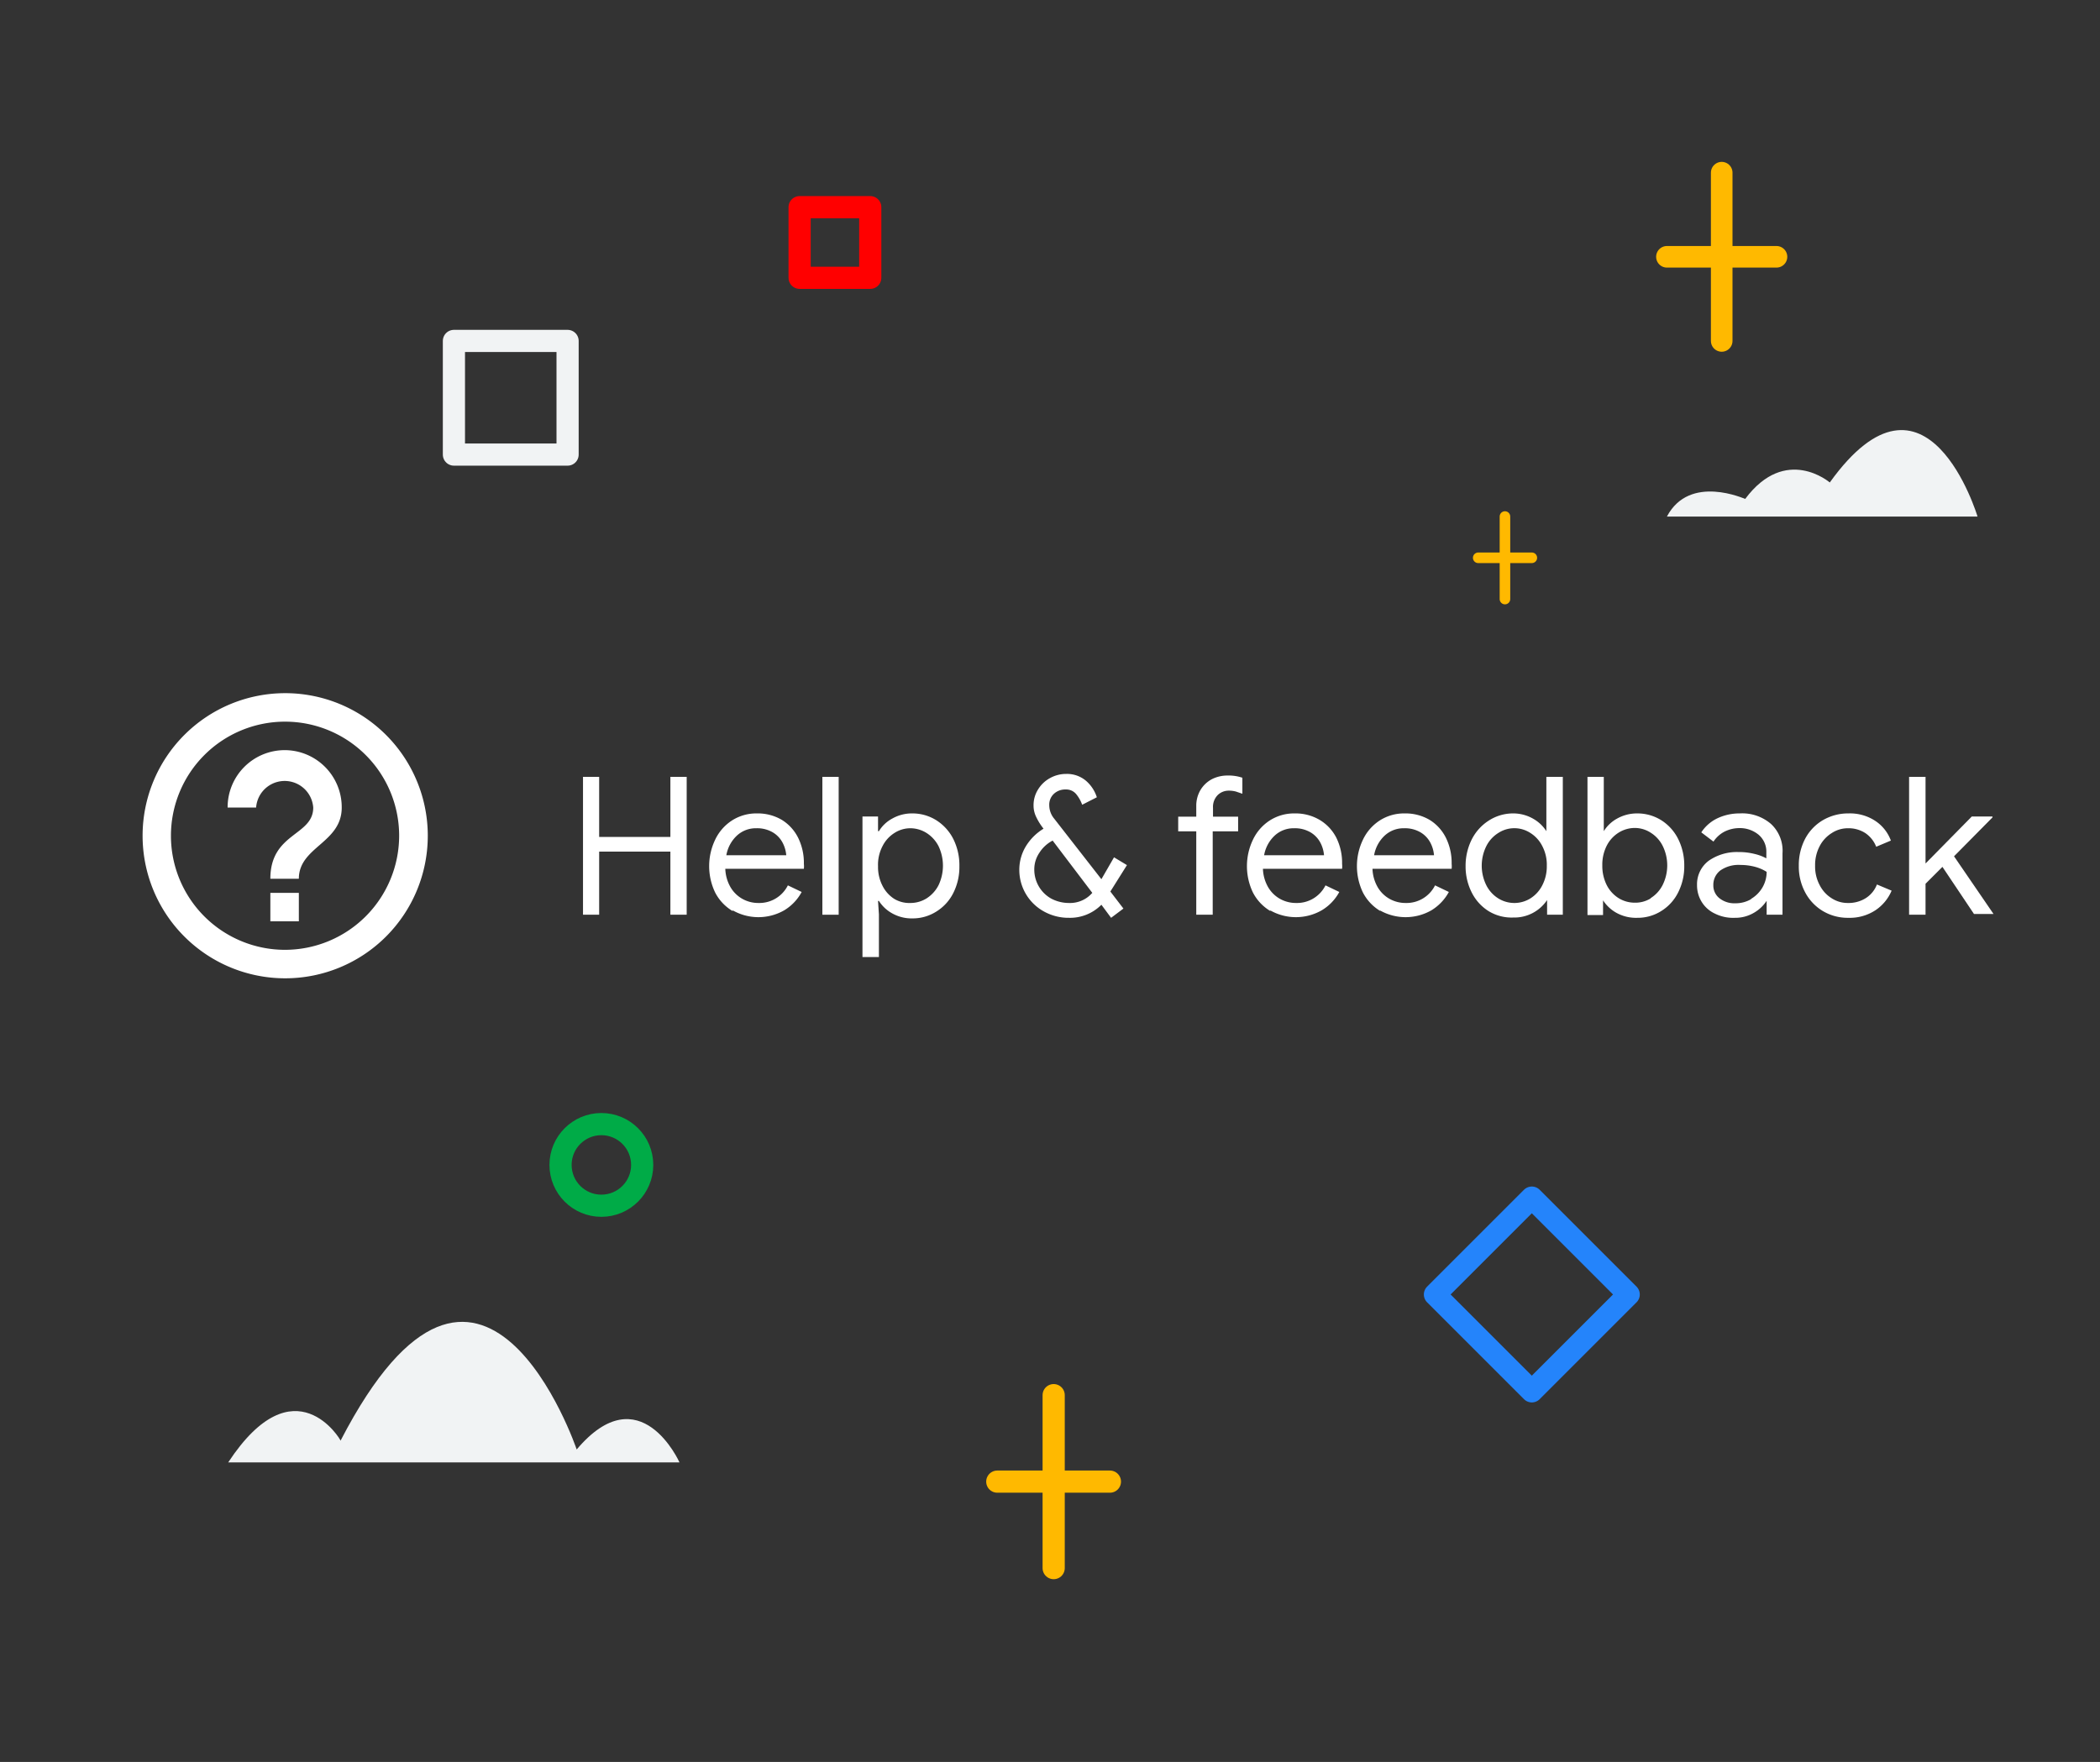<svg xmlns="http://www.w3.org/2000/svg" viewBox="0 0 143 120"><rect x="0" y="0" width="143" height="120" fill="#333333" stroke="none"/><defs><style>.cls-1{fill:#fff;}.cls-2,.cls-3,.cls-4,.cls-5,.cls-6,.cls-7,.cls-8{fill:none;stroke-linecap:round;stroke-linejoin:round;}.cls-2,.cls-3,.cls-4{stroke:#ffb900;}.cls-2{stroke-width:1.47px;}.cls-3{stroke-width:0.72px;}.cls-4,.cls-5,.cls-6,.cls-7,.cls-8{stroke-width:1.51px;}.cls-5{stroke:#f1f3f4;}.cls-6{stroke:red;}.cls-7{stroke:#2484fb;}.cls-8{stroke:#00ab47;}.cls-9{fill:#f1f3f4;}</style></defs><g id="art"><path class="cls-1" d="M18.41,62.75h1.94V60.81H18.41Zm1-15.54a9.71,9.71,0,1,0,9.72,9.71A9.71,9.71,0,0,0,19.38,47.21Zm0,17.48a7.77,7.77,0,1,1,7.77-7.77A7.78,7.78,0,0,1,19.38,64.69Zm0-13.6A3.89,3.89,0,0,0,15.5,55h1.94a1.95,1.95,0,0,1,3.89,0c0,1.94-2.92,1.7-2.92,4.85h1.94c0-2.18,2.92-2.43,2.92-4.85A3.89,3.89,0,0,0,19.38,51.09Z"/><path class="cls-1" d="M39.7,52.91h1.1V57h4.85V52.91h1.11V62.3H45.65V58H40.8V62.3H39.7Z"/><path class="cls-1" d="M49.89,62.05a3.14,3.14,0,0,1-1.19-1.26,4.16,4.16,0,0,1,0-3.6,3.17,3.17,0,0,1,1.13-1.3,3.06,3.06,0,0,1,1.71-.49,3.23,3.23,0,0,1,1.7.44,3,3,0,0,1,1.11,1.22,3.85,3.85,0,0,1,.39,1.77,1.67,1.67,0,0,1,0,.34H49.39a2.67,2.67,0,0,0,.37,1.28,2.16,2.16,0,0,0,.83.79,2.22,2.22,0,0,0,1.06.26,2.17,2.17,0,0,0,2-1.2l.94.45A3.25,3.25,0,0,1,53.4,62a3.54,3.54,0,0,1-3.51,0Zm3.65-3.8a2.22,2.22,0,0,0-.24-.84,1.79,1.79,0,0,0-.66-.71,2.1,2.1,0,0,0-1.14-.29,1.89,1.89,0,0,0-1.33.51,2.39,2.39,0,0,0-.71,1.33Z"/><path class="cls-1" d="M56,52.91h1.11V62.3H56Z"/><path class="cls-1" d="M58.73,55.61h1.06v1h.06a2.37,2.37,0,0,1,.91-.86,2.71,2.71,0,0,1,1.37-.35,3.05,3.05,0,0,1,1.62.46,3.24,3.24,0,0,1,1.16,1.27A4,4,0,0,1,65.33,59a3.92,3.92,0,0,1-.42,1.83,3.14,3.14,0,0,1-1.16,1.26,3,3,0,0,1-1.62.46,2.7,2.7,0,0,1-1.37-.34,2.5,2.5,0,0,1-.91-.85h-.06l.06.92v2.9H58.73Zm4.36,5.58a2.31,2.31,0,0,0,.82-.9,3.1,3.1,0,0,0,0-2.66,2.31,2.31,0,0,0-.82-.9A2.09,2.09,0,0,0,62,56.41a2,2,0,0,0-1.09.32,2.25,2.25,0,0,0-.81.89A2.73,2.73,0,0,0,59.79,59a2.79,2.79,0,0,0,.31,1.34,2.25,2.25,0,0,0,.81.89A2,2,0,0,0,62,61.5,2.08,2.08,0,0,0,63.09,61.19Z"/><path class="cls-1" d="M75.61,60.72l.89,1.16-.84.63L75,61.62a3,3,0,0,1-2.2.89,3.45,3.45,0,0,1-1.71-.43,3.23,3.23,0,0,1-1.68-2.86,3.08,3.08,0,0,1,.44-1.57,3.59,3.59,0,0,1,1.21-1.21h0a4.1,4.1,0,0,1-.51-.82,1.76,1.76,0,0,1-.17-.77,2,2,0,0,1,.3-1.07,2.17,2.17,0,0,1,.81-.78,2.25,2.25,0,0,1,1.12-.29,2,2,0,0,1,1.32.45,2.47,2.47,0,0,1,.76,1.14l-1,.51a2.39,2.39,0,0,0-.42-.74.88.88,0,0,0-.7-.3,1.13,1.13,0,0,0-.81.3,1,1,0,0,0-.31.78,1.43,1.43,0,0,0,.33.9L75,59.88l.86-1.49.88.53Zm-1.23.09-2.7-3.56a2.37,2.37,0,0,0-.91.84,2,2,0,0,0-.34,1.12,2.27,2.27,0,0,0,.32,1.18,2.23,2.23,0,0,0,.85.82,2.59,2.59,0,0,0,1.2.29A2,2,0,0,0,74.38,60.81Z"/><path class="cls-1" d="M81.46,56.62H80.23v-1h1.23v-.72a2.1,2.1,0,0,1,.29-1.1,2,2,0,0,1,.77-.73,2.32,2.32,0,0,1,1.08-.25,2.88,2.88,0,0,1,1,.15v1.09l-.44-.15a1.85,1.85,0,0,0-.5-.06,1.06,1.06,0,0,0-.75.31,1.15,1.15,0,0,0-.31.86v.6h1.71v1H82.58V62.3H81.46Z"/><path class="cls-1" d="M86.51,62.05a3.14,3.14,0,0,1-1.19-1.26,4.16,4.16,0,0,1,0-3.6,3.17,3.17,0,0,1,1.13-1.3,3.06,3.06,0,0,1,1.71-.49,3.23,3.23,0,0,1,1.7.44A3,3,0,0,1,91,57.06a3.85,3.85,0,0,1,.39,1.77,1.67,1.67,0,0,1,0,.34H86a2.67,2.67,0,0,0,.37,1.28,2.16,2.16,0,0,0,.83.79,2.22,2.22,0,0,0,1.06.26,2.17,2.17,0,0,0,2-1.2l.94.45A3.25,3.25,0,0,1,90,62a3.54,3.54,0,0,1-3.51,0Zm3.65-3.8a2.22,2.22,0,0,0-.24-.84,1.79,1.79,0,0,0-.66-.71,2.1,2.1,0,0,0-1.14-.29,1.89,1.89,0,0,0-1.33.51,2.39,2.39,0,0,0-.71,1.33Z"/><path class="cls-1" d="M94,62.05a3.14,3.14,0,0,1-1.19-1.26,4.16,4.16,0,0,1,0-3.6,3.17,3.17,0,0,1,1.13-1.3,3.06,3.06,0,0,1,1.71-.49,3.23,3.23,0,0,1,1.7.44,3,3,0,0,1,1.11,1.22,3.85,3.85,0,0,1,.39,1.77,1.67,1.67,0,0,1,0,.34H93.46a2.67,2.67,0,0,0,.37,1.28,2.16,2.16,0,0,0,.83.79,2.22,2.22,0,0,0,1.06.26,2.17,2.17,0,0,0,2-1.2l.94.45A3.32,3.32,0,0,1,97.47,62a3.54,3.54,0,0,1-3.51,0Zm3.65-3.8a2.22,2.22,0,0,0-.24-.84,1.79,1.79,0,0,0-.66-.71,2.1,2.1,0,0,0-1.14-.29,1.89,1.89,0,0,0-1.33.51,2.39,2.39,0,0,0-.71,1.33Z"/><path class="cls-1" d="M101.36,62.05a3.17,3.17,0,0,1-1.14-1.26A3.92,3.92,0,0,1,99.8,59a4,4,0,0,1,.42-1.83,3.27,3.27,0,0,1,1.14-1.27A3.05,3.05,0,0,1,103,55.4a2.72,2.72,0,0,1,1.38.35,2.55,2.55,0,0,1,.92.86h0l0-.93V52.91h1.12V62.3h-1.07v-1h0a2.68,2.68,0,0,1-2.3,1.19A3,3,0,0,1,101.36,62.05Zm2.85-.86a2.25,2.25,0,0,0,.81-.89,2.79,2.79,0,0,0,.31-1.34,2.73,2.73,0,0,0-.31-1.34,2.25,2.25,0,0,0-.81-.89,2,2,0,0,0-2.18,0,2.24,2.24,0,0,0-.82.9,3,3,0,0,0,0,2.66,2.24,2.24,0,0,0,.82.9,2.07,2.07,0,0,0,2.18,0Z"/><path class="cls-1" d="M110.07,62.17a2.59,2.59,0,0,1-.91-.85h0v1h-1.06V52.91h1.11v2.77l0,.93h0a2.44,2.44,0,0,1,.91-.86,2.76,2.76,0,0,1,1.37-.35,3.06,3.06,0,0,1,1.63.46,3.21,3.21,0,0,1,1.15,1.27,4,4,0,0,1,.42,1.83,3.92,3.92,0,0,1-.42,1.83,3.12,3.12,0,0,1-1.15,1.26,3,3,0,0,1-1.63.46A2.76,2.76,0,0,1,110.07,62.17Zm2.33-1a2.24,2.24,0,0,0,.82-.9,3,3,0,0,0,0-2.66,2.24,2.24,0,0,0-.82-.9,2,2,0,0,0-1.09-.32,2.09,2.09,0,0,0-1.09.32,2.25,2.25,0,0,0-.81.89,2.85,2.85,0,0,0-.3,1.34,2.91,2.91,0,0,0,.3,1.34,2.25,2.25,0,0,0,.81.89,2.08,2.08,0,0,0,1.09.31A2,2,0,0,0,112.4,61.19Z"/><path class="cls-1" d="M116.77,62.22a2.08,2.08,0,0,1-.89-.79,2.14,2.14,0,0,1-.32-1.15,2,2,0,0,1,.8-1.66,3.36,3.36,0,0,1,2-.59,4.41,4.41,0,0,1,1.12.13,3.21,3.21,0,0,1,.8.3v-.41a1.51,1.51,0,0,0-.53-1.2,2,2,0,0,0-1.32-.45,2.27,2.27,0,0,0-1,.24,2,2,0,0,0-.75.68l-.83-.63a2.7,2.7,0,0,1,1.08-.95,3.51,3.51,0,0,1,1.53-.34,3,3,0,0,1,2.14.72,2.49,2.49,0,0,1,.78,2V62.3H120.3v-.95h0a2.55,2.55,0,0,1-.87.82,2.5,2.5,0,0,1-1.3.34A2.78,2.78,0,0,1,116.77,62.22Zm2.47-1a2.18,2.18,0,0,0,.77-.77,2.1,2.1,0,0,0,.29-1.07,2.82,2.82,0,0,0-.78-.34,3.79,3.79,0,0,0-1-.13,2.16,2.16,0,0,0-1.38.38,1.23,1.23,0,0,0-.47,1,1.1,1.1,0,0,0,.42.89,1.63,1.63,0,0,0,1.07.34A2.08,2.08,0,0,0,119.24,61.24Z"/><path class="cls-1" d="M124.13,62.05a3.24,3.24,0,0,1-1.21-1.28,3.72,3.72,0,0,1-.43-1.81,3.86,3.86,0,0,1,.43-1.83,3.22,3.22,0,0,1,1.21-1.27,3.4,3.4,0,0,1,1.74-.46,3.13,3.13,0,0,1,1.83.51,2.74,2.74,0,0,1,1.06,1.34l-1,.42a2,2,0,0,0-.74-.93,2.1,2.1,0,0,0-1.19-.33,2,2,0,0,0-1.1.33,2.28,2.28,0,0,0-.82.89,2.75,2.75,0,0,0-.31,1.33,2.68,2.68,0,0,0,.31,1.32,2.24,2.24,0,0,0,.82.9,2,2,0,0,0,1.1.32,2.2,2.2,0,0,0,1.22-.33,1.91,1.91,0,0,0,.76-.93l1,.42A3,3,0,0,1,127.7,62a3.18,3.18,0,0,1-1.83.51A3.3,3.3,0,0,1,124.13,62.05Z"/><path class="cls-1" d="M130,52.91h1.12v5.9l3.15-3.2h1.41v.06l-2.62,2.65,2.69,3.93v0h-1.33l-2.15-3.21-1.15,1.15V62.3H130Z"/><line class="cls-2" x1="117.24" y1="11.76" x2="117.24" y2="23.22"/><line class="cls-2" x1="120.97" y1="17.49" x2="113.51" y2="17.49"/><line class="cls-3" x1="102.48" y1="35.18" x2="102.48" y2="40.8"/><line class="cls-3" x1="104.31" y1="37.99" x2="100.66" y2="37.99"/><line class="cls-4" x1="71.75" y1="95.02" x2="71.75" y2="106.8"/><line class="cls-4" x1="75.58" y1="100.91" x2="67.91" y2="100.91"/><rect class="cls-5" x="30.91" y="23.22" width="7.74" height="7.74"/><rect class="cls-6" x="54.45" y="14.11" width="4.81" height="4.81"/><rect class="cls-7" x="99.65" y="83.5" width="9.33" height="9.33" transform="translate(92.89 -47.94) rotate(45)"/><circle class="cls-8" cx="40.95" cy="79.34" r="2.78"/><path class="cls-9" d="M113.51,35.18h21.15s-3.45-11.53-10.06-2.32c0,0-3-2.58-5.76,1.12C118.84,34,115.06,32.24,113.51,35.18Z"/><path class="cls-9" d="M15.54,99.6H46.27s-2.68-6-7-.88c0,0-6.49-19.15-16.08-.6C23.24,98.12,20.07,92.72,15.54,99.6Z"/></g></svg>